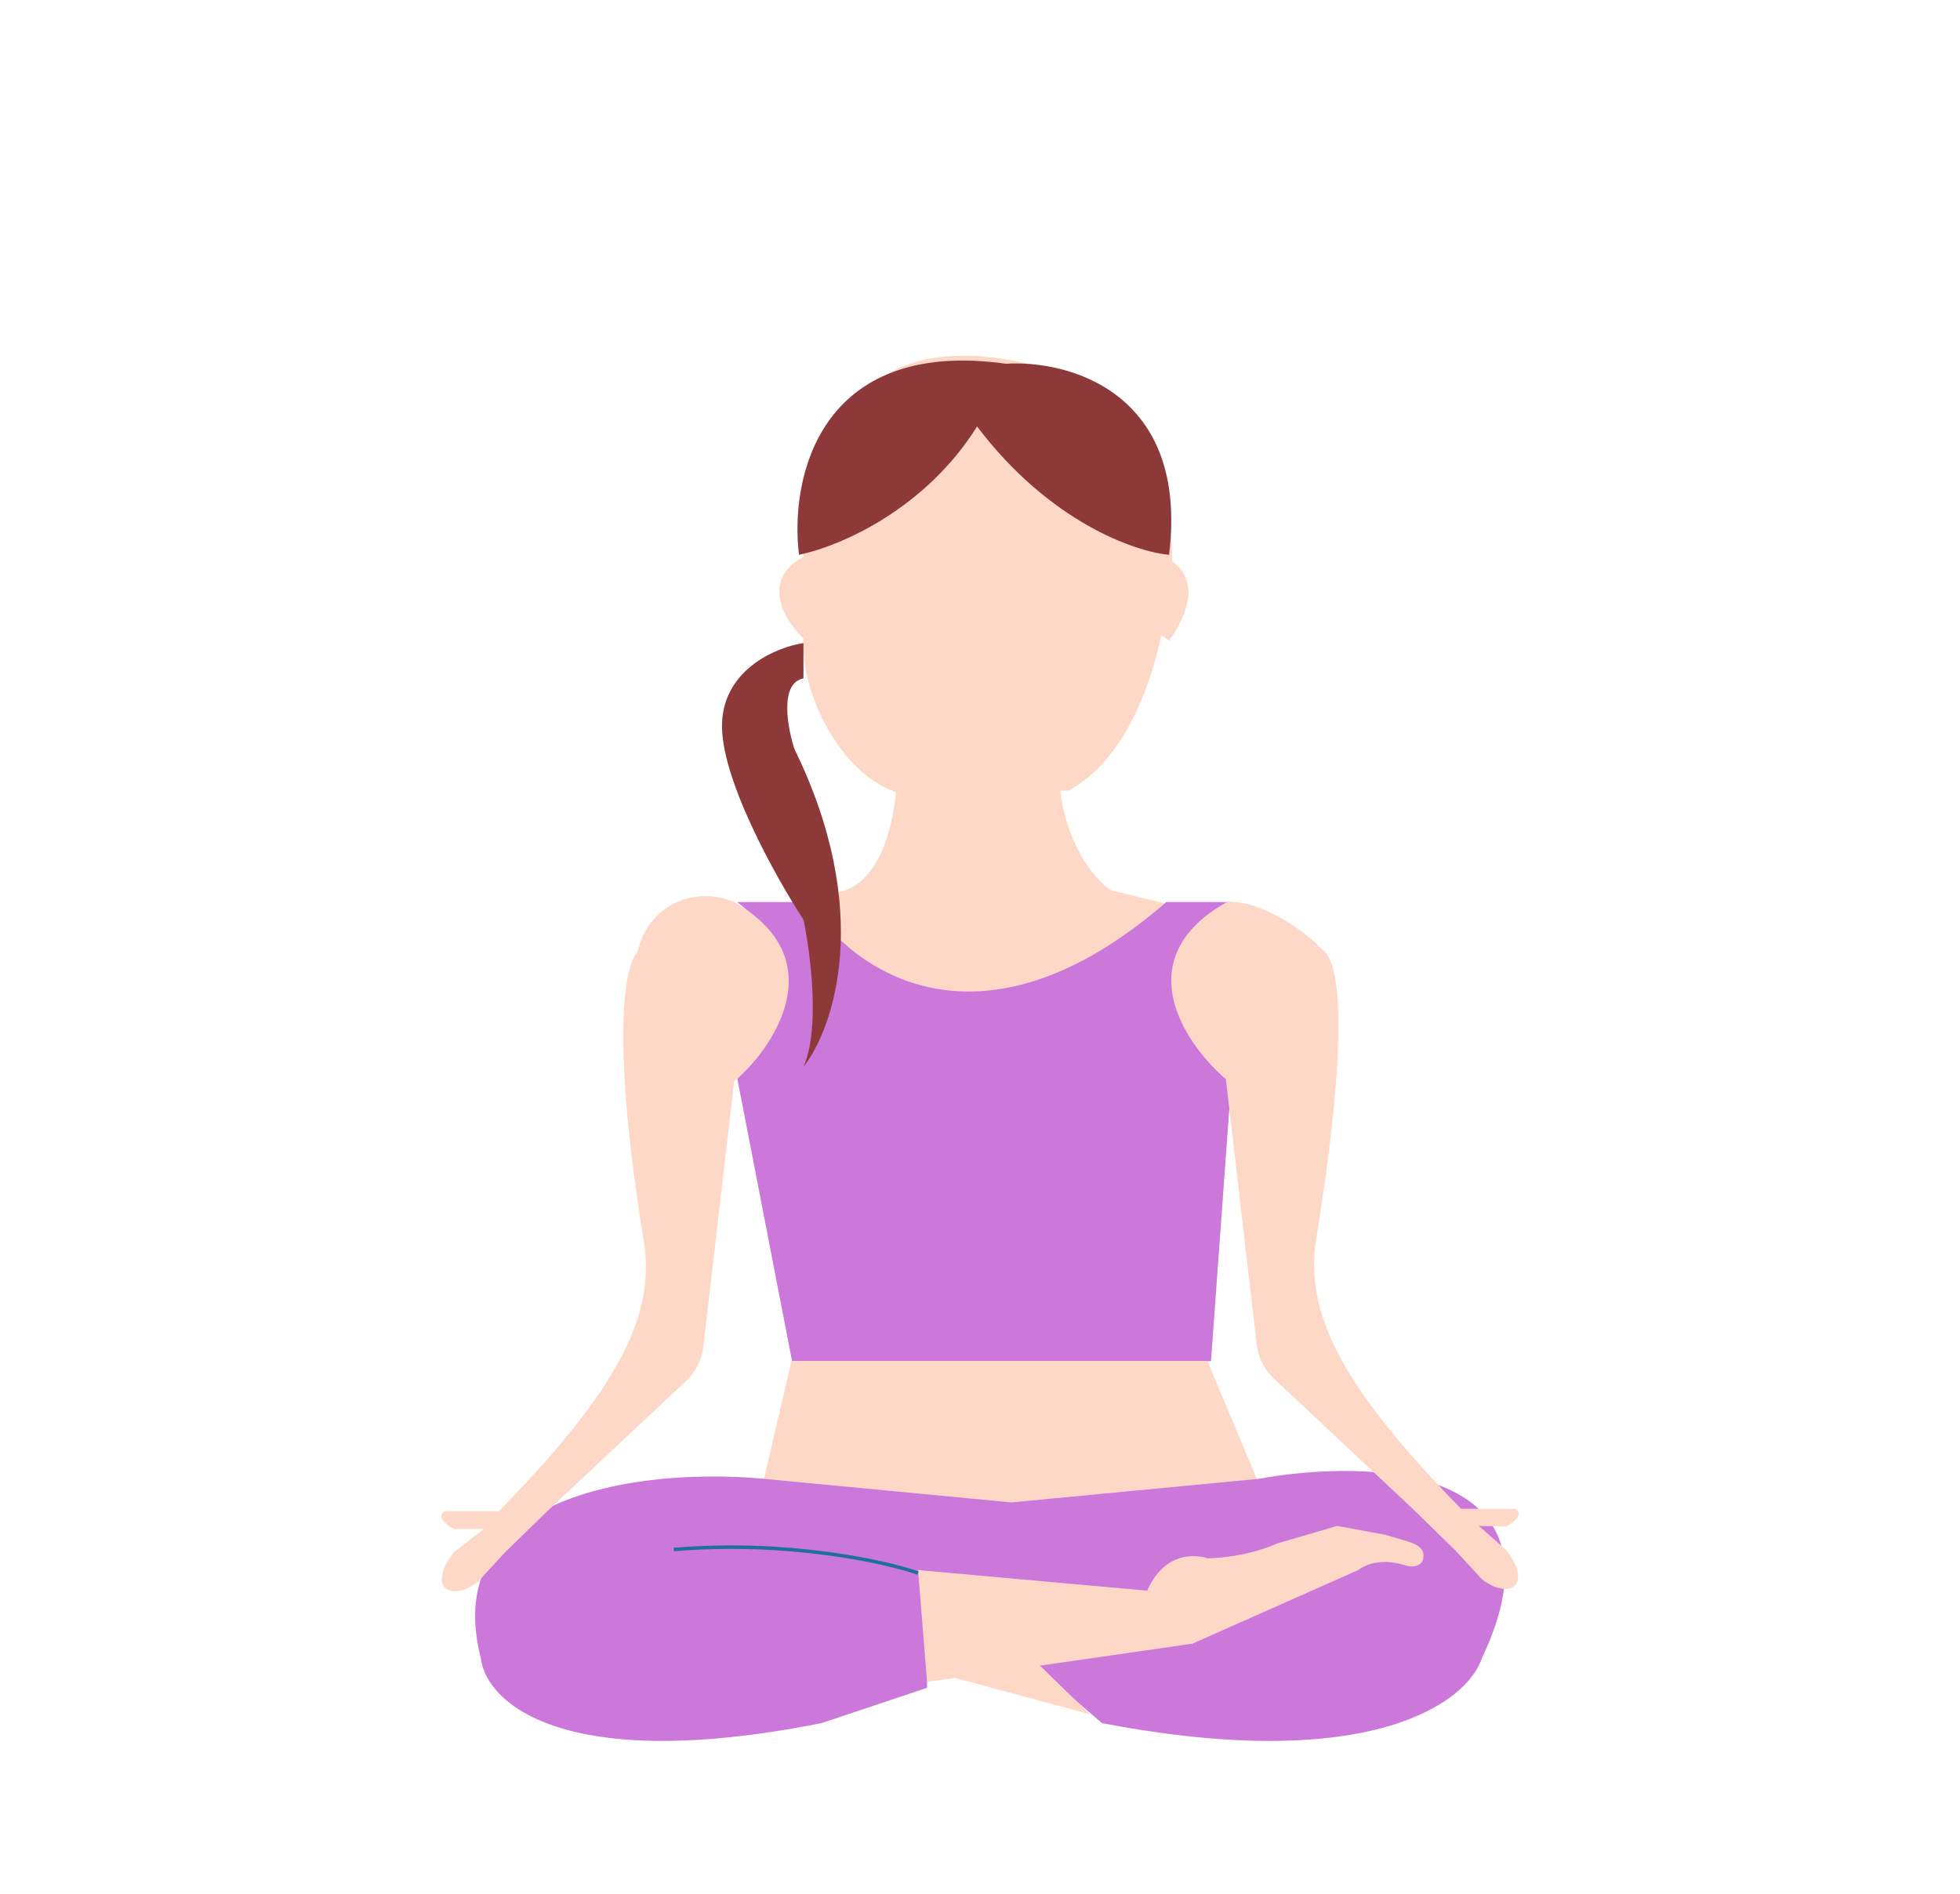 <svg xmlns="http://www.w3.org/2000/svg" width="564" height="545" fill="none" viewBox="0 0 564 545"><path fill="#FED8C7" d="M243.35 256.2c13.88-5.42 15.61-30.49 14.74-42.34l-2.6-3.4h50.32c-4.86 25.75 8.39 42.35 13.88 45.74l17.35 4.24-51.18 49.96-30.37-11.85-27.76-38.11z"/><path fill="#FED8C7" d="M231.2 185.91c0 16.94 14.36 43.26 33.83 43.26l42.5-1.69c23.44-12.78 27.84-51.39 28.65-55.4 4.68-23.2-6.88-54.16-15.62-57.31-23.18-13.98-54.6-16.8-67.67-5.08-7.23 6.48-26.9 28.8-21.7 43.2v33.02"/><path fill="#CC77DA" d="M335.62 259.59c-53.75 46.63-90.9 19.43-102.76 0h-20.75c25.3 19.43 10.54 41.77 0 50.52l15.81 81.6h120.55l5.92-81.6c-25.16-34.43-12.14-35.28 0-50.52z"/><path fill="#FED8C7" d="m219.05 428.97 8.68-37.27h119.72l15.62 37.27-72 12.7z"/><path fill="#8E3939" d="M281.16 122.72c-14.77 23.64-38.97 34.37-51.24 36.94-2.7-21.48 5.41-62.54 59.56-54.98 18.04-1.15 52.7 8.24 46.92 54.97-9.75-.85-34.46-9.44-55.24-36.93"/><path fill="#FED8C7" d="M232.58 185.2c-14.4-13.93-6.92-22.4-1.38-24.89L241.55 176zm103.85-.84c11.47-16.32 2.5-23.27-3.42-24.7l-7.15 17.3z"/><path fill="#CC77DA" d="m219.92 425.58 71.14 6.78 71.14-6.78c32.4-5.93 90.58-3.9 64.2 51.66-4.05 12.42-31.58 33.54-109.31 18.63l-50.32-43.19v33.03l-30.36 10.16c-74.96 14.9-96.6-6.2-98.04-18.63-7.16-27.95 10.03-41.85 32.1-48.04 16.45-4.61 35.62-4.95 49.45-3.62"/><path fill="#FED8C7" d="m266.77 484.02-2.6-32.19 65.93 5.93c6.07-13.55 17.35-9.31 17.35-9.31s10.42 0 19.96-4.24l17.35-5.08 13.88 2.54c6.46 2.1 11.74 2.47 10.9 6.85-.38 2-2.77 2.66-4.72 2.06-6.13-1.91-10.79-1.15-13.99 1.25l-47.71 21.18z"/><path fill="#FED8C7" d="M313.62 493.33 298 478.1l-25.16 4.23z"/><path stroke="#1E6F9C" d="M264.17 452.68c-9.84-3.39-37.66-9.48-70.28-6.77"/><path fill="#FED8C7" d="M183.48 273.99c2.6-12.7 15.62-19.48 27.77-14.4 28.45 16.26 11.85 41.5 0 51.66l-8.87 76.33a16 16 0 0 1-4.95 9.82l-39.97 37.5-12.15 11.85-7.8 8.47c-7.82 5.93-14.76 1.7-6.95-8.47l8.68-6.77h-8.68c-4.34-2.54-4.05-4.24-2.6-5.08h15.61c33.84-34.73 45.2-55.9 41.65-77.92-9.72-60.3-5.2-79.6-1.74-83m197.04-.68c-6.25-6.77-19.96-14.96-27.76-13.55-28.46 16.26-11.86 40.65 0 50.81l8.86 76.33a16 16 0 0 0 4.95 9.83l39.97 37.5 12.15 11.85 7.8 8.47c7.82 5.92 14.76 1.69 6.95-8.47l-7.9-6.94 7.9.16c4.34-2.54 4.05-4.23 2.6-5.08h-15.61c-33.84-34.72-45.2-55.9-41.65-77.91 9.72-60.3 6.65-79.9 1.74-83"/><path fill="#8E3939" d="M207.78 207.93c.69-15.58 15.9-21.74 23.42-22.87v10.16c-6.94 1.36-4.63 14.12-2.6 20.33 22.9 46.75 11.28 80.46 2.6 91.47 4.86-10.84 2.02-32.75 0-42.35-8.1-12.42-24.12-41.16-23.42-56.74"/></svg>